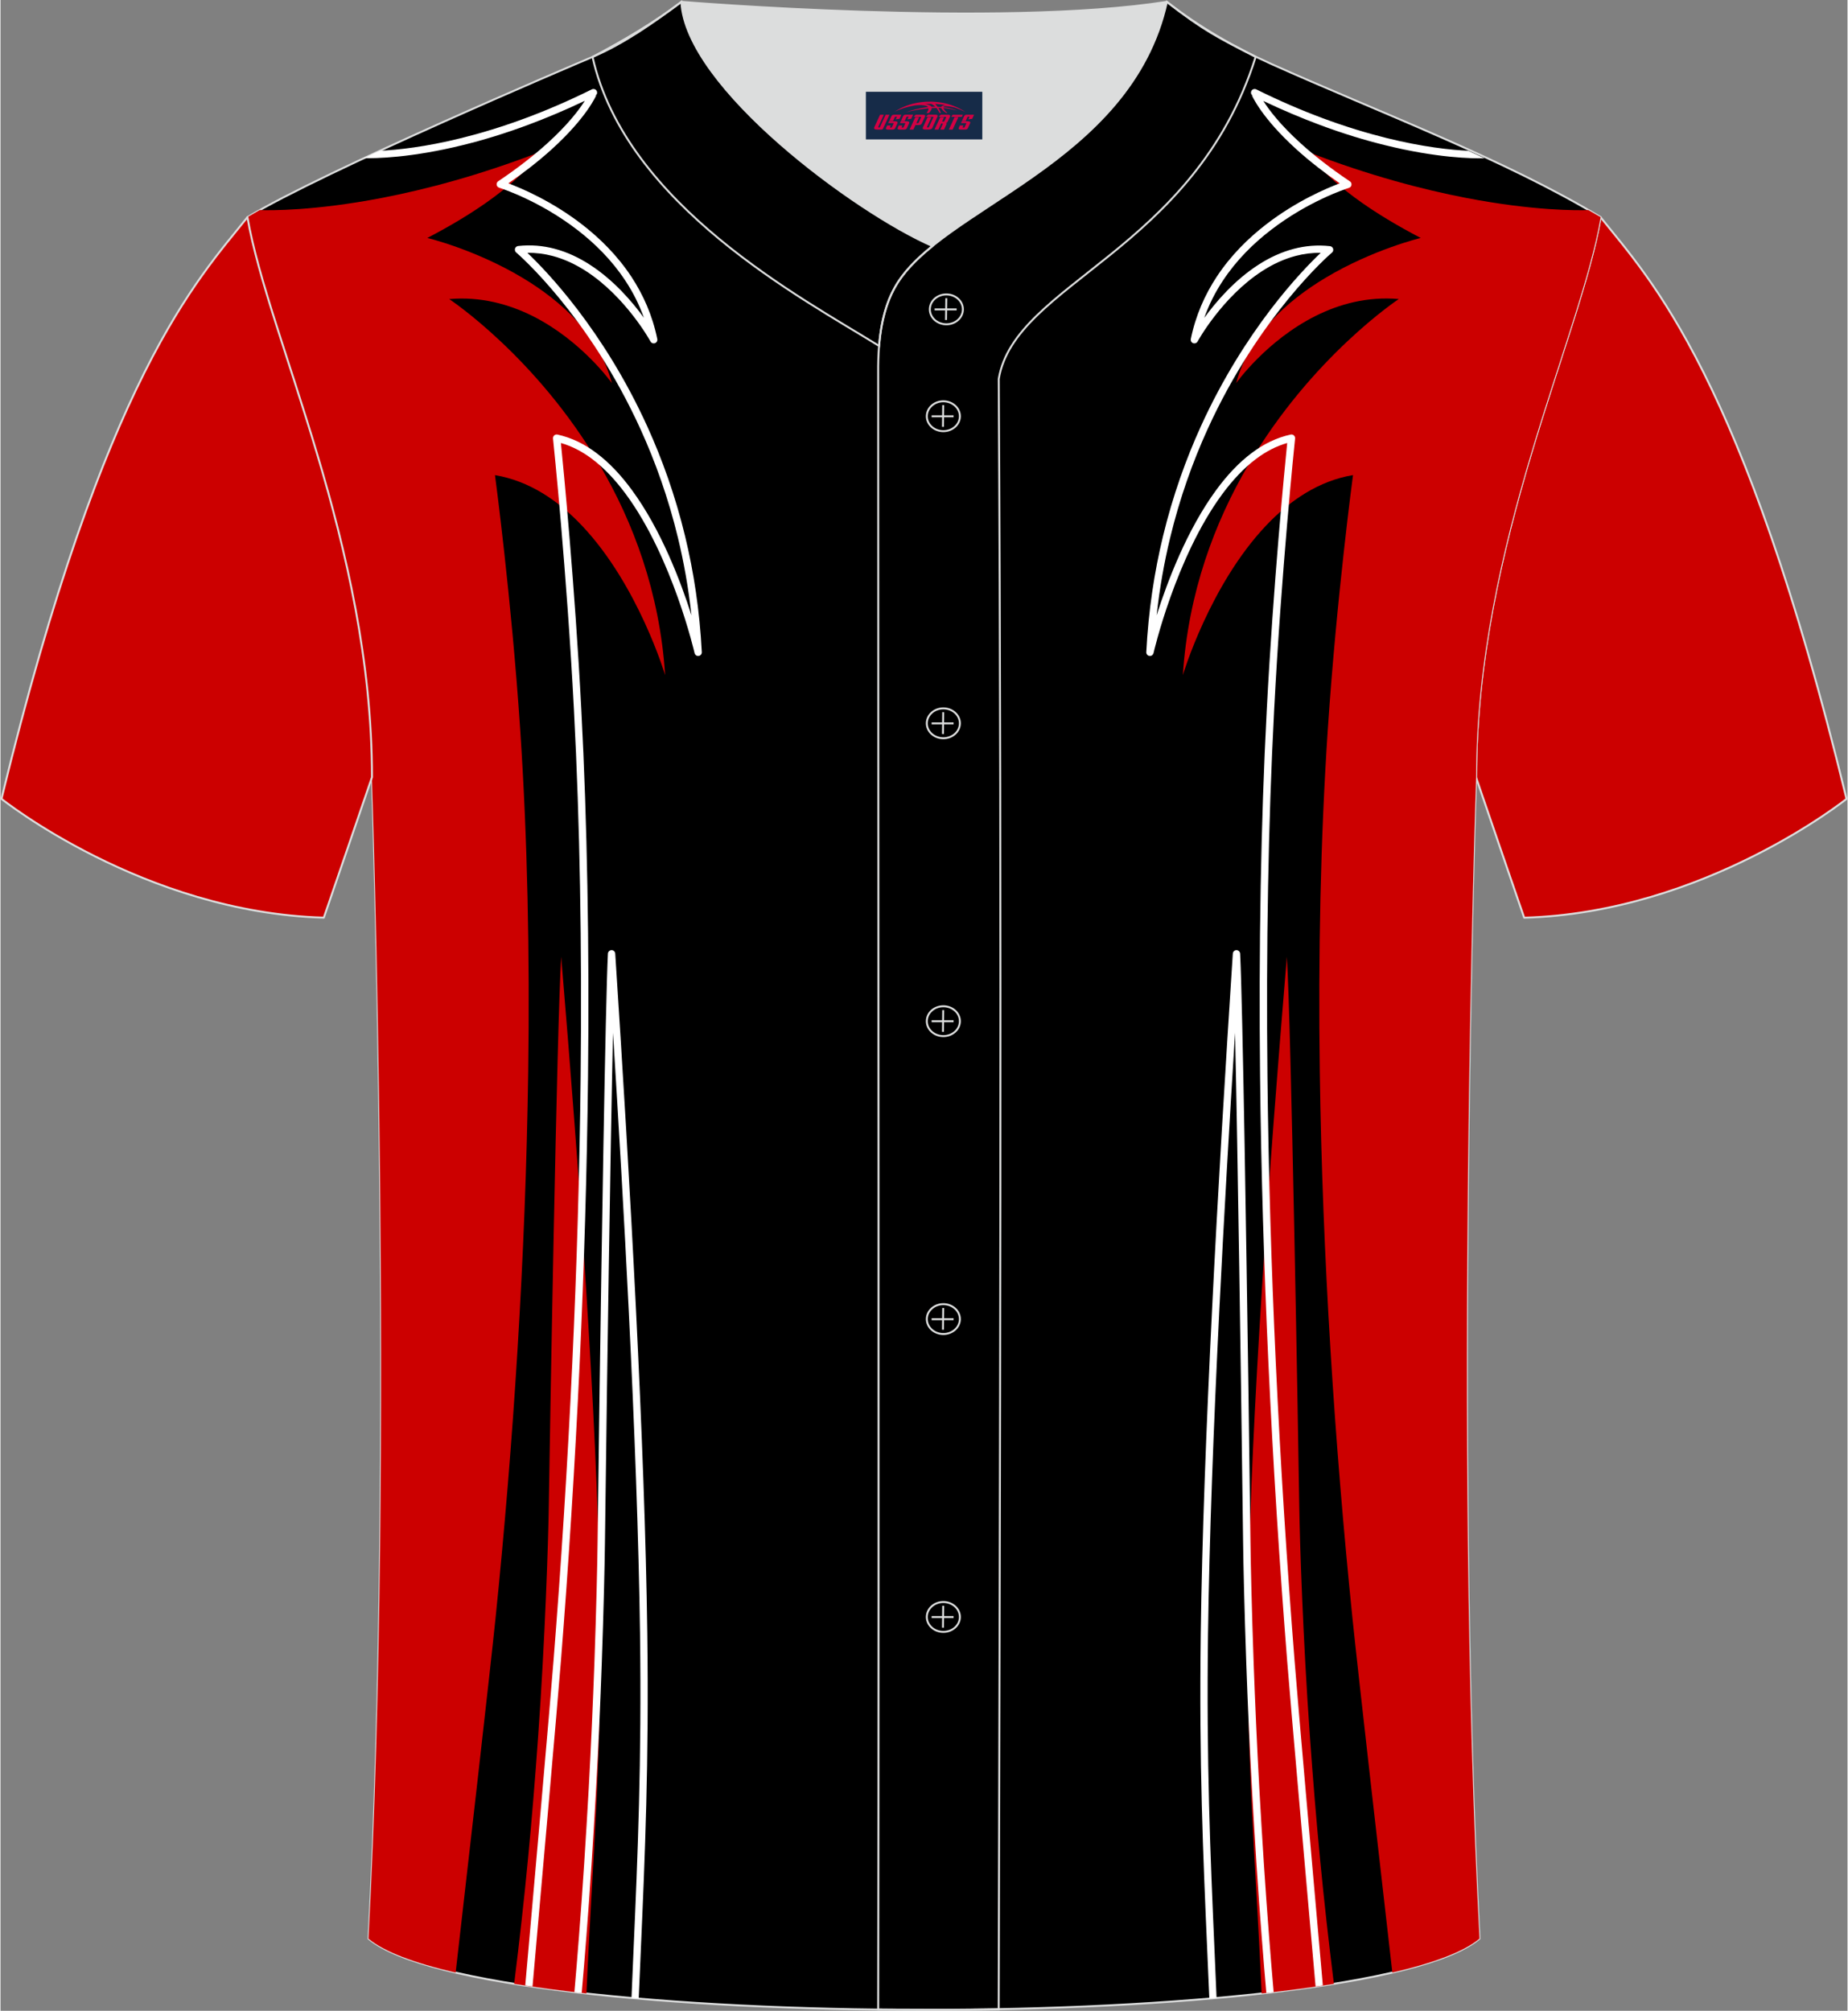 <?xml version="1.0" encoding="utf-8"?>
<!-- Generator: Adobe Illustrator 24.0.1, SVG Export Plug-In . SVG Version: 6.00 Build 0)  -->
<svg xmlns="http://www.w3.org/2000/svg" xmlns:xlink="http://www.w3.org/1999/xlink" version="1.1" id="图层_1" x="0px" y="0px" width="380.86px" height="414.34px" viewBox="0 0 380.8 414.5" enable-background="new 0 0 380.8 414.5" xml:space="preserve">
<rect x="0" y="0" width="380.8" height="414.5" fill="#808080" stroke="none"/>
<path fill-rule="evenodd" clip-rule="evenodd" fill="#CC0000" stroke="#DCDDDD" stroke-width="0.401" stroke-linecap="round" stroke-linejoin="round" stroke-miterlimit="22.926" d="  M329.89,44.78c10.28,12.86,29.46,32.55,50.71,119.9c0,0-29.29,23.45-66.46,24.49c0,0-7.19-20.9-9.93-28.95  C304.21,112.26,325.6,69.63,329.89,44.78z"/>
<path fill-rule="evenodd" clip-rule="evenodd" stroke="#DCDDDD" stroke-width="0.401" stroke-linecap="round" stroke-linejoin="round" stroke-miterlimit="22.926" d="  M75.89,399.62c5.4-101.74,0.7-239.41,0.7-239.41c0-47.97-21.4-90.58-25.68-115.43c15.82-9.55,66.94-31.27,71.13-33.04  c6.4-2.7,12.79-7.19,18.34-11.36c0,0,65.63,5.43,100.09,0c6.47,5.05,13.95,9.4,21.48,12.78c21.91,9.84,48.19,19.68,67.95,31.61  c-4.3,24.85-25.68,67.47-25.68,115.43c0,0-4.69,137.66,0.7,239.41C281.69,419.2,99.12,419.2,75.89,399.62z"/>
<g>
	<g>
		<path fill-rule="evenodd" clip-rule="evenodd" fill="#CC0000" d="M53.43,43.31c2.14,0.07,11.2,0.18,25.14-2.5    c8.99-1.73,20.02-4.62,32.53-9.43c0,0-2.09,4.16-10.95,10.39c-3.13,2.2-7.12,4.66-12.15,7.28c0,0,9.87,2.36,19.67,8.24    c7.9,4.74,15.76,11.76,18.37,21.68c0,0-6.16-8.73-16.36-13.84C104.8,62.7,99,61.09,92.51,61.65c0,0,17.95,11.84,31.1,34.33    c6.79,11.61,12.31,26.06,13.42,43.19c0,0-5.51-18.56-17.2-30.87c-4.87-5.13-10.81-9.18-17.88-10.36c0,0,3.37,25.12,5.19,52.33    c1.52,22.69,1.99,46.53,1.66,70.61c-0.53,38.19-3.09,76.97-6.73,112.63c-1.12,10.94-5.99,53.62-8.23,73.11    c-8.47-1.96-14.75-4.29-17.97-7c5.4-101.74,0.7-239.41,0.7-239.41c0-47.97-21.4-90.58-25.68-115.43    C51.67,44.32,52.52,43.83,53.43,43.31z"/>
		<path fill-rule="evenodd" clip-rule="evenodd" fill="#CC0000" d="M120.8,410.92c1.29-28.67,3.33-48.72,2.75-82.8    c-0.61-36.22-4.22-86.36-7.95-130.89c-0.87,12.88-2.39,101.16-2.56,113.35c-0.1,7.05-0.76,27.32-2.19,47.31    c-1.26,17.63-2.68,32.86-4.95,51.05C110.52,409.67,115.51,410.34,120.8,410.92z"/>
	</g>
	<g>
		<g>
			<path fill-rule="evenodd" clip-rule="evenodd" fill="#FFFFFF" d="M78.21,31.08c3.59-0.17,9.34-0.77,16.81-2.62     c3.99-0.99,8.46-2.33,13.34-4.15c4.22-1.57,8.75-3.51,13.56-5.89c0.37-0.18,0.83-0.03,1.01,0.34c0.1,0.21,0.1,0.45,0.01,0.64     c-0.14,0.34-2.08,4.84-9.29,11.37c-1.33,1.21-2.83,2.47-4.5,3.77c-1.34,1.04-2.82,2.13-4.45,3.25c2.73,1.02,8.96,3.66,15.15,8.44     c3.66,2.82,7.31,6.4,10.23,10.83c2.41,3.67,4.33,7.92,5.33,12.82c0.08,0.41-0.18,0.81-0.59,0.89c-0.33,0.07-0.66-0.09-0.81-0.38     l0,0c-0.01-0.03-5.03-9.18-13.35-14.54c-2.1-1.35-4.4-2.45-6.87-3.1c-1.64-0.43-3.37-0.66-5.16-0.63     c3.91,3.71,15.67,15.87,24.73,35.8c3.03,6.67,5.76,14.23,7.79,22.63c1.77,7.32,3,15.29,3.44,23.88c0.02,0.42-0.3,0.77-0.72,0.79     c-0.37,0.02-0.69-0.24-0.77-0.59h0c-0.01-0.06-4.54-19.71-14.17-32.77c-2.1-2.84-4.44-5.37-7.02-7.3     c-1.98-1.48-4.11-2.6-6.37-3.24c0.53,5.25,2.87,29.22,4.21,54.98c0.62,11.85,1.03,24.02,1.25,36.39     c0.24,12.92,0.27,26.05,0.13,39.24c-0.21,19.71-0.82,39.54-1.72,59.07c-0.98,21.08-2.31,41.78-3.88,61.54     c-0.78,9.78-3.8,43.96-5.84,66.94c-0.5-0.07-1-0.15-1.5-0.22c2.03-22.89,5.03-56.83,5.82-66.84c1.57-19.81,2.9-40.5,3.88-61.49     c0.91-19.54,1.51-39.36,1.72-59.02c0.14-13.18,0.11-26.29-0.13-39.2c-0.22-12.31-0.63-24.46-1.25-36.34     c-1.48-28.5-4.19-54.77-4.31-55.93c-0.01-0.09-0.01-0.18,0.01-0.28c0.09-0.41,0.49-0.67,0.9-0.58c2.88,0.62,5.54,1.94,7.98,3.76     c2.71,2.02,5.15,4.65,7.33,7.62c6.02,8.17,10.08,18.84,12.32,25.88c-0.62-5.62-1.57-10.94-2.78-15.95     c-2-8.29-4.7-15.76-7.7-22.36c-10.7-23.55-25.16-36.05-25.65-36.48c-0.15-0.12-0.25-0.3-0.27-0.5c-0.05-0.42,0.25-0.79,0.67-0.84     c2.62-0.29,5.11-0.06,7.45,0.55c2.65,0.69,5.1,1.86,7.31,3.29c4.97,3.2,8.8,7.7,11.16,10.95c-0.99-2.8-2.3-5.34-3.82-7.64     c-2.81-4.27-6.34-7.73-9.89-10.46c-7.74-5.98-15.5-8.5-16.08-8.69c-0.17-0.05-0.33-0.15-0.44-0.31     c-0.23-0.35-0.14-0.82,0.21-1.05c2.06-1.38,3.92-2.73,5.6-4.04c1.68-1.31,3.15-2.54,4.42-3.69c4.3-3.88,6.63-6.97,7.82-8.84     c-4.06,1.93-7.93,3.55-11.57,4.91c-4.95,1.85-9.47,3.21-13.51,4.2c-10.7,2.65-17.99,2.77-20.54,2.71     C75.95,32.13,77.07,31.6,78.21,31.08L78.21,31.08z M122.94,19.41l-0.36,0.37C122.75,19.7,122.87,19.57,122.94,19.41z"/>
		</g>
		<path fill-rule="evenodd" clip-rule="evenodd" fill="#FFFFFF" d="M130.09,411.85c0.14-3.24,0.28-6.41,0.41-9.54    c0.88-20.16,1.7-38.84,1.35-65.57c-0.26-19.36-1.13-42.47-2.33-66.7c-0.93-18.77-2.06-38.23-3.24-57.15    c-0.15,6.57-0.3,14.5-0.45,23.04c-0.57,32.48-1.12,73.73-1.21,82.03c-0.05,4.45-0.26,13.77-0.66,25.03    c-0.28,7.94-0.67,16.83-1.16,25.65c-0.6,10.73-1.23,20.62-2.02,30.69c-0.29,3.77-0.61,7.59-0.95,11.49    c-0.5-0.06-1.01-0.11-1.51-0.17c0.34-3.87,0.65-7.66,0.94-11.43c0.79-10.12,1.42-19.99,2.02-30.66    c0.49-8.85,0.87-17.72,1.16-25.62c0.4-11.27,0.61-20.57,0.66-24.99c0.09-8.3,0.64-49.57,1.21-82.04    c0.33-18.57,0.66-34.26,0.92-39.3c0-0.39,0.31-0.72,0.71-0.75c0.42-0.03,0.78,0.29,0.8,0.71c1.55,23.81,3.08,49.14,4.28,73.4    c1.2,24.22,2.08,47.34,2.33,66.75c0.35,26.79-0.47,45.48-1.35,65.65c-0.14,3.15-0.28,6.34-0.42,9.6    C131.09,411.94,130.59,411.9,130.09,411.85z"/>
	</g>
</g>
<path fill-rule="evenodd" clip-rule="evenodd" fill="none" stroke="#DCDDDD" stroke-width="0.401" stroke-miterlimit="22.926" d="  M140.38,0.39c-5.9,4.42-11.8,7.9-18.32,11.35c6.84,30.55,43.29,49.79,59.07,59.56c0.43-5.18,1.57-9.01,3.21-11.96  c1.68-3.07,4.41-5.87,7.8-8.62C176.35,43.85,141.26,18.04,140.38,0.39z"/>
<path fill-rule="evenodd" clip-rule="evenodd" fill="#DCDDDD" d="M192.17,50.71c14.83-11.99,42.18-22.85,48.3-50.33  c-34.47,5.43-100.09,0-100.09,0C141.26,18.04,176.36,43.85,192.17,50.71z"/>
<path fill-rule="evenodd" clip-rule="evenodd" fill="none" stroke="#DCDDDD" stroke-width="0.401" stroke-miterlimit="22.926" d="  M258.78,11.73c-7.75-4-10.65-5.37-18.31-11.35c-7.51,33.77-47.12,42.44-56.12,58.94c-2.06,3.7-3.32,8.78-3.4,16.15  c0,112.96,0.19,225.81,0,338.77c8.38,0,16.47,0.13,24.85-0.03c0.26-111.96,0.66-224.15,0.01-336.09  C209.09,58.28,246.08,51.92,258.78,11.73z"/>
<g>
	<g>
		
			<path fill-rule="evenodd" clip-rule="evenodd" fill="none" stroke="#DCDDDD" stroke-width="0.401" stroke-miterlimit="22.926" d="    M195.01,66.85c1.88,0,3.41-1.38,3.41-3.08c0-1.71-1.54-3.08-3.41-3.08c-1.88,0-3.41,1.38-3.41,3.08    C191.6,65.47,193.13,66.85,195.01,66.85z"/>
		
			<line fill-rule="evenodd" clip-rule="evenodd" fill="none" stroke="#DCDDDD" stroke-width="0.401" stroke-miterlimit="22.926" x1="195" y1="61.47" x2="194.94" y2="65.96"/>
		
			<line fill-rule="evenodd" clip-rule="evenodd" fill="none" stroke="#DCDDDD" stroke-width="0.401" stroke-miterlimit="22.926" x1="192.59" y1="63.78" x2="197.13" y2="63.78"/>
	</g>
	<g>
		
			<path fill-rule="evenodd" clip-rule="evenodd" fill="none" stroke="#DCDDDD" stroke-width="0.401" stroke-miterlimit="22.926" d="    M194.39,88.88c1.88,0,3.41-1.38,3.41-3.08c0-1.7-1.54-3.08-3.41-3.08c-1.88,0-3.41,1.38-3.41,3.08    C190.97,87.5,192.5,88.88,194.39,88.88z"/>
		
			<line fill-rule="evenodd" clip-rule="evenodd" fill="none" stroke="#DCDDDD" stroke-width="0.401" stroke-miterlimit="22.926" x1="194.36" y1="83.51" x2="194.31" y2="87.99"/>
		
			<line fill-rule="evenodd" clip-rule="evenodd" fill="none" stroke="#DCDDDD" stroke-width="0.401" stroke-miterlimit="22.926" x1="191.97" y1="85.81" x2="196.5" y2="85.81"/>
	</g>
	<g>
		
			<path fill-rule="evenodd" clip-rule="evenodd" fill="none" stroke="#DCDDDD" stroke-width="0.401" stroke-miterlimit="22.926" d="    M194.39,152.18c1.88,0,3.41-1.38,3.41-3.08c0-1.7-1.54-3.08-3.41-3.08c-1.88,0-3.41,1.38-3.41,3.08    C190.97,150.8,192.5,152.18,194.39,152.18z"/>
		
			<line fill-rule="evenodd" clip-rule="evenodd" fill="none" stroke="#DCDDDD" stroke-width="0.401" stroke-miterlimit="22.926" x1="194.36" y1="146.81" x2="194.31" y2="151.3"/>
		
			<line fill-rule="evenodd" clip-rule="evenodd" fill="none" stroke="#DCDDDD" stroke-width="0.401" stroke-miterlimit="22.926" x1="191.97" y1="149.11" x2="196.5" y2="149.11"/>
	</g>
	<g>
		
			<path fill-rule="evenodd" clip-rule="evenodd" fill="none" stroke="#DCDDDD" stroke-width="0.401" stroke-miterlimit="22.926" d="    M194.39,213.58c1.88,0,3.41-1.37,3.41-3.08c0-1.7-1.54-3.08-3.41-3.08c-1.88,0-3.41,1.37-3.41,3.08    C190.97,212.2,192.5,213.58,194.39,213.58z"/>
		
			<line fill-rule="evenodd" clip-rule="evenodd" fill="none" stroke="#DCDDDD" stroke-width="0.401" stroke-miterlimit="22.926" x1="194.36" y1="208.22" x2="194.31" y2="212.7"/>
		
			<line fill-rule="evenodd" clip-rule="evenodd" fill="none" stroke="#DCDDDD" stroke-width="0.401" stroke-miterlimit="22.926" x1="191.97" y1="210.51" x2="196.5" y2="210.51"/>
	</g>
	<g>
		
			<path fill-rule="evenodd" clip-rule="evenodd" fill="none" stroke="#DCDDDD" stroke-width="0.401" stroke-miterlimit="22.926" d="    M197.8,271.91c0-1.7-1.53-3.08-3.41-3.08c-1.88,0-3.41,1.38-3.41,3.08c0,1.7,1.53,3.08,3.41,3.08    C196.27,274.99,197.8,273.6,197.8,271.91z"/>
		
			<line fill-rule="evenodd" clip-rule="evenodd" fill="none" stroke="#DCDDDD" stroke-width="0.401" stroke-miterlimit="22.926" x1="194.36" y1="269.62" x2="194.31" y2="274.1"/>
		
			<line fill-rule="evenodd" clip-rule="evenodd" fill="none" stroke="#DCDDDD" stroke-width="0.401" stroke-miterlimit="22.926" x1="191.97" y1="271.93" x2="196.5" y2="271.93"/>
	</g>
	<g>
		
			<path fill-rule="evenodd" clip-rule="evenodd" fill="none" stroke="#DCDDDD" stroke-width="0.401" stroke-miterlimit="22.926" d="    M194.39,336.39c1.88,0,3.41-1.37,3.41-3.08c0-1.7-1.54-3.08-3.41-3.08c-1.88,0-3.41,1.38-3.41,3.08    C190.97,335,192.5,336.39,194.39,336.39z"/>
		
			<line fill-rule="evenodd" clip-rule="evenodd" fill="none" stroke="#DCDDDD" stroke-width="0.401" stroke-miterlimit="22.926" x1="194.36" y1="331.02" x2="194.31" y2="335.52"/>
		
			<line fill-rule="evenodd" clip-rule="evenodd" fill="none" stroke="#DCDDDD" stroke-width="0.401" stroke-miterlimit="22.926" x1="191.97" y1="333.33" x2="196.5" y2="333.33"/>
	</g>
</g>
<path fill-rule="evenodd" clip-rule="evenodd" fill="#CC0000" stroke="#DCDDDD" stroke-width="0.401" stroke-linecap="round" stroke-linejoin="round" stroke-miterlimit="22.926" d="  M50.91,44.78C40.63,57.64,21.45,77.33,0.2,164.67c0,0,29.29,23.45,66.46,24.49c0,0,7.19-20.9,9.93-28.95  C76.59,112.26,55.2,69.63,50.91,44.78z"/>

<g>
	<g>
		<path fill-rule="evenodd" clip-rule="evenodd" fill="#CC0000" d="M327.38,43.31c-2.14,0.07-11.2,0.18-25.14-2.5    c-8.99-1.73-20.02-4.62-32.53-9.43c0,0,2.09,4.16,10.95,10.39c3.13,2.2,7.12,4.66,12.15,7.28c0,0-9.87,2.36-19.67,8.24    c-7.9,4.74-15.76,11.76-18.37,21.68c0,0,6.16-8.73,16.36-13.84c4.87-2.44,10.67-4.05,17.16-3.49c0,0-17.95,11.84-31.1,34.33    c-6.79,11.61-12.31,26.06-13.42,43.19c0,0,5.51-18.56,17.2-30.87c4.87-5.13,10.81-9.18,17.88-10.36c0,0-3.37,25.12-5.19,52.33    c-1.52,22.69-1.99,46.53-1.66,70.61c0.53,38.19,3.09,76.97,6.73,112.63c1.12,10.94,5.99,53.62,8.23,73.11    c8.47-1.96,14.75-4.29,17.97-7c-5.4-101.74-0.7-239.41-0.7-239.41c0-47.97,21.4-90.58,25.68-115.43    C329.14,44.32,328.29,43.83,327.38,43.31z"/>
		<path fill-rule="evenodd" clip-rule="evenodd" fill="#CC0000" d="M260.01,410.92c-1.29-28.67-3.33-48.72-2.75-82.8    c0.61-36.22,4.22-86.36,7.95-130.89c0.87,12.88,2.39,101.16,2.56,113.35c0.1,7.05,0.76,27.32,2.19,47.31    c1.26,17.63,2.68,32.86,4.95,51.05C270.29,409.67,265.3,410.34,260.01,410.92z"/>
	</g>
	<g>
		<g>
			<path fill-rule="evenodd" clip-rule="evenodd" fill="#FFFFFF" d="M302.61,31.08c-3.59-0.17-9.34-0.77-16.81-2.62     c-3.99-0.99-8.46-2.33-13.34-4.15c-4.22-1.57-8.75-3.51-13.56-5.89c-0.37-0.18-0.83-0.03-1.01,0.34c-0.1,0.21-0.1,0.45-0.01,0.64     c0.14,0.34,2.08,4.84,9.29,11.37c1.33,1.21,2.83,2.47,4.5,3.77c1.34,1.04,2.82,2.13,4.45,3.25c-2.73,1.02-8.96,3.66-15.15,8.44     c-3.66,2.82-7.31,6.4-10.23,10.83c-2.41,3.67-4.33,7.92-5.33,12.82c-0.08,0.41,0.18,0.81,0.59,0.89     c0.33,0.07,0.66-0.09,0.81-0.38l0,0c0.01-0.03,5.03-9.18,13.35-14.54c2.1-1.35,4.4-2.45,6.87-3.1c1.64-0.43,3.37-0.66,5.16-0.63     c-3.91,3.71-15.67,15.87-24.73,35.8c-3.03,6.67-5.76,14.23-7.79,22.63c-1.77,7.32-3,15.29-3.44,23.88     c-0.02,0.42,0.3,0.77,0.72,0.79c0.37,0.02,0.69-0.24,0.77-0.59h0c0.01-0.06,4.54-19.71,14.17-32.77c2.1-2.84,4.44-5.37,7.02-7.3     c1.98-1.48,4.11-2.6,6.37-3.24c-0.53,5.25-2.87,29.22-4.21,54.98c-0.62,11.85-1.03,24.02-1.25,36.39     c-0.24,12.92-0.27,26.05-0.13,39.24c0.21,19.71,0.82,39.54,1.72,59.07c0.98,21.08,2.31,41.78,3.88,61.54     c0.78,9.78,3.8,43.96,5.84,66.94c0.5-0.07,1-0.15,1.5-0.22c-2.03-22.89-5.03-56.83-5.82-66.84c-1.57-19.81-2.9-40.5-3.88-61.49     c-0.91-19.54-1.51-39.36-1.72-59.02c-0.14-13.18-0.11-26.29,0.13-39.2c0.22-12.31,0.63-24.46,1.25-36.34     c1.48-28.5,4.19-54.77,4.31-55.93c0.01-0.09,0.01-0.18-0.01-0.28c-0.09-0.41-0.49-0.67-0.9-0.58c-2.88,0.62-5.54,1.94-7.98,3.76     c-2.71,2.02-5.15,4.65-7.33,7.62c-6.02,8.17-10.08,18.84-12.32,25.88c0.62-5.62,1.57-10.94,2.78-15.95     c2-8.29,4.7-15.76,7.7-22.36C259.54,65.01,274,52.5,274.5,52.08c0.15-0.12,0.25-0.3,0.27-0.5c0.05-0.42-0.25-0.79-0.67-0.84     c-2.62-0.29-5.11-0.06-7.45,0.55c-2.65,0.69-5.1,1.86-7.31,3.29c-4.97,3.2-8.8,7.7-11.16,10.95c0.99-2.8,2.3-5.34,3.82-7.64     c2.81-4.27,6.34-7.73,9.89-10.46c7.74-5.98,15.5-8.5,16.08-8.69c0.17-0.05,0.33-0.15,0.44-0.31c0.23-0.35,0.14-0.82-0.21-1.05     c-2.06-1.38-3.92-2.73-5.6-4.04c-1.68-1.31-3.15-2.54-4.42-3.69c-4.3-3.88-6.63-6.97-7.82-8.84c4.06,1.93,7.93,3.55,11.57,4.91     c4.95,1.85,9.47,3.21,13.51,4.2c10.7,2.65,17.99,2.77,20.54,2.71C304.86,32.13,303.74,31.6,302.61,31.08L302.61,31.08z      M257.87,19.41l0.36,0.37C258.06,19.7,257.94,19.57,257.87,19.41z"/>
		</g>
		<path fill-rule="evenodd" clip-rule="evenodd" fill="#FFFFFF" d="M250.72,411.85c-0.14-3.24-0.28-6.41-0.41-9.54    c-0.88-20.16-1.7-38.84-1.35-65.57c0.26-19.36,1.13-42.47,2.33-66.7c0.93-18.77,2.06-38.23,3.24-57.15    c0.15,6.57,0.3,14.5,0.45,23.04c0.57,32.48,1.12,73.73,1.21,82.03c0.05,4.45,0.26,13.77,0.66,25.03    c0.28,7.94,0.67,16.83,1.16,25.65c0.6,10.73,1.23,20.62,2.02,30.69c0.29,3.77,0.61,7.59,0.95,11.49c0.5-0.06,1.01-0.11,1.51-0.17    c-0.34-3.87-0.65-7.66-0.94-11.43c-0.79-10.12-1.42-19.99-2.02-30.66c-0.49-8.85-0.87-17.72-1.16-25.62    c-0.4-11.27-0.61-20.57-0.66-24.99c-0.09-8.3-0.64-49.57-1.21-82.04c-0.33-18.57-0.66-34.26-0.92-39.3c0-0.39-0.31-0.72-0.71-0.75    c-0.42-0.03-0.78,0.29-0.8,0.71c-1.55,23.81-3.08,49.14-4.28,73.4c-1.2,24.22-2.08,47.34-2.33,66.75    c-0.35,26.79,0.47,45.48,1.35,65.65c0.14,3.15,0.28,6.34,0.42,9.6C249.72,411.94,250.23,411.9,250.72,411.85z"/>
	</g>
</g>
<g id="tag_logo">
	<rect y="18.92" fill="#162B48" width="24" height="9.818" x="178.42"/>
	<g>
		<path fill="#D30044" d="M194.38,22.11l0.005-0.011c0.131-0.311,1.085-0.262,2.351,0.071c0.715,0.24,1.44,0.54,2.193,0.9    c-0.218-0.147-0.447-0.289-0.682-0.42l0.011,0.005l-0.011-0.005c-1.478-0.845-3.218-1.418-5.1-1.62    c-1.282-0.115-1.658-0.082-2.411-0.055c-2.449,0.142-4.68,0.905-6.458,2.095c1.26-0.638,2.722-1.075,4.195-1.336    c1.467-0.18,2.476-0.033,2.771,0.344c-1.691,0.175-3.469,0.633-4.555,1.075c1.156-0.338,2.967-0.665,4.647-0.813    c0.016,0.251-0.115,0.567-0.415,0.96h0.475c0.376-0.382,0.584-0.725,0.595-1.004c0.333-0.022,0.66-0.033,0.971-0.033    C193.21,22.55,193.42,22.9,193.62,23.29h0.262c-0.125-0.344-0.295-0.687-0.518-1.036c0.207,0,0.393,0.005,0.567,0.011    c0.104,0.267,0.496,0.66,1.058,1.025h0.245c-0.442-0.365-0.753-0.753-0.835-1.004c1.047,0.065,1.696,0.224,2.885,0.513    C196.2,22.37,195.46,22.2,194.38,22.11z M191.94,22.02c-0.164-0.295-0.655-0.485-1.402-0.551    c0.464-0.033,0.922-0.055,1.364-0.055c0.311,0.147,0.589,0.344,0.84,0.589C192.48,22,192.21,22.01,191.94,22.02z M193.92,22.07c-0.224-0.016-0.458-0.027-0.715-0.044c-0.147-0.202-0.311-0.398-0.502-0.6c0.082,0,0.164,0.005,0.24,0.011    c0.72,0.033,1.429,0.125,2.138,0.273C194.41,21.67,194.03,21.83,193.92,22.07z"/>
		<path fill="#D30044" d="M181.34,23.65L180.17,26.2C179.99,26.57,180.26,26.71,180.74,26.71l0.873,0.005    c0.115,0,0.251-0.049,0.327-0.175l1.342-2.891H182.5L181.28,26.28H181.11c-0.147,0-0.185-0.033-0.147-0.125l1.156-2.504H181.34L181.34,23.65z M183.2,25h1.271c0.36,0,0.584,0.125,0.442,0.425L184.44,26.46C184.34,26.68,184.07,26.71,183.84,26.71H182.92c-0.267,0-0.442-0.136-0.349-0.333l0.235-0.513h0.742L183.37,26.24C183.35,26.29,183.39,26.3,183.45,26.3h0.18    c0.082,0,0.125-0.016,0.147-0.071l0.376-0.813c0.011-0.022,0.011-0.044-0.055-0.044H183.03L183.2,25L183.2,25z M184.02,24.93h-0.78l0.475-1.025c0.098-0.218,0.338-0.256,0.578-0.256H185.74L185.35,24.49L184.57,24.61l0.262-0.562H184.54c-0.082,0-0.12,0.016-0.147,0.071L184.02,24.93L184.02,24.93z M185.61,25L185.44,25.37h1.069c0.06,0,0.06,0.016,0.049,0.044    L186.18,26.23C186.16,26.28,186.12,26.3,186.04,26.3H185.86c-0.055,0-0.104-0.011-0.082-0.06l0.175-0.376H185.21L184.98,26.38C184.88,26.57,185.06,26.71,185.33,26.71h0.916c0.24,0,0.502-0.033,0.605-0.251l0.475-1.031c0.142-0.3-0.082-0.425-0.442-0.425H185.61L185.61,25z M186.42,24.93l0.371-0.818c0.022-0.055,0.06-0.071,0.147-0.071h0.295L186.97,24.6l0.791-0.115l0.387-0.845H186.7c-0.24,0-0.48,0.038-0.578,0.256L185.65,24.93L186.42,24.93L186.42,24.93z M188.82,25.39h0.278c0.087,0,0.153-0.022,0.202-0.115    l0.496-1.075c0.033-0.076-0.011-0.12-0.125-0.12H188.27l0.431-0.431h1.522c0.355,0,0.485,0.153,0.393,0.355l-0.676,1.445    c-0.06,0.125-0.175,0.333-0.644,0.327l-0.649-0.005L188.21,26.71H187.43l1.178-2.558h0.785L188.82,25.39L188.82,25.39z     M191.41,26.2c-0.022,0.049-0.06,0.076-0.142,0.076h-0.191c-0.082,0-0.109-0.027-0.082-0.076l0.944-2.051h-0.785l-0.987,2.138    c-0.125,0.273,0.115,0.415,0.453,0.415h0.72c0.327,0,0.649-0.071,0.769-0.322l1.085-2.384c0.093-0.202-0.06-0.355-0.415-0.355    h-1.533l-0.431,0.431h1.38c0.115,0,0.164,0.033,0.131,0.104L191.41,26.2L191.41,26.2z M194.13,25.07h0.278    c0.087,0,0.158-0.022,0.202-0.115l0.344-0.753c0.033-0.076-0.011-0.12-0.125-0.12h-1.402l0.425-0.431h1.527    c0.355,0,0.485,0.153,0.393,0.355l-0.529,1.124c-0.044,0.093-0.147,0.18-0.393,0.18c0.224,0.011,0.256,0.158,0.175,0.327    l-0.496,1.075h-0.785l0.54-1.167c0.022-0.055-0.005-0.087-0.104-0.087h-0.235L193.36,26.71h-0.785l1.178-2.558h0.785L194.13,25.07L194.13,25.07z M196.7,24.16L195.52,26.71h0.785l1.184-2.558H196.7L196.7,24.16z M198.21,24.09l0.202-0.431h-2.1l-0.295,0.431    H198.21L198.21,24.09z M198.19,25h1.271c0.36,0,0.584,0.125,0.442,0.425l-0.475,1.031c-0.104,0.218-0.371,0.251-0.605,0.251    h-0.916c-0.267,0-0.442-0.136-0.349-0.333l0.235-0.513h0.742L198.36,26.24c-0.022,0.049,0.022,0.06,0.082,0.06h0.18    c0.082,0,0.125-0.016,0.147-0.071l0.376-0.813c0.011-0.022,0.011-0.044-0.049-0.044h-1.069L198.19,25L198.19,25z     M199,24.93H198.22l0.475-1.025c0.098-0.218,0.338-0.256,0.578-0.256h1.451l-0.387,0.845l-0.791,0.115l0.262-0.562h-0.295    c-0.082,0-0.12,0.016-0.147,0.071L199,24.93z"/>
	</g>
</g>
</svg>